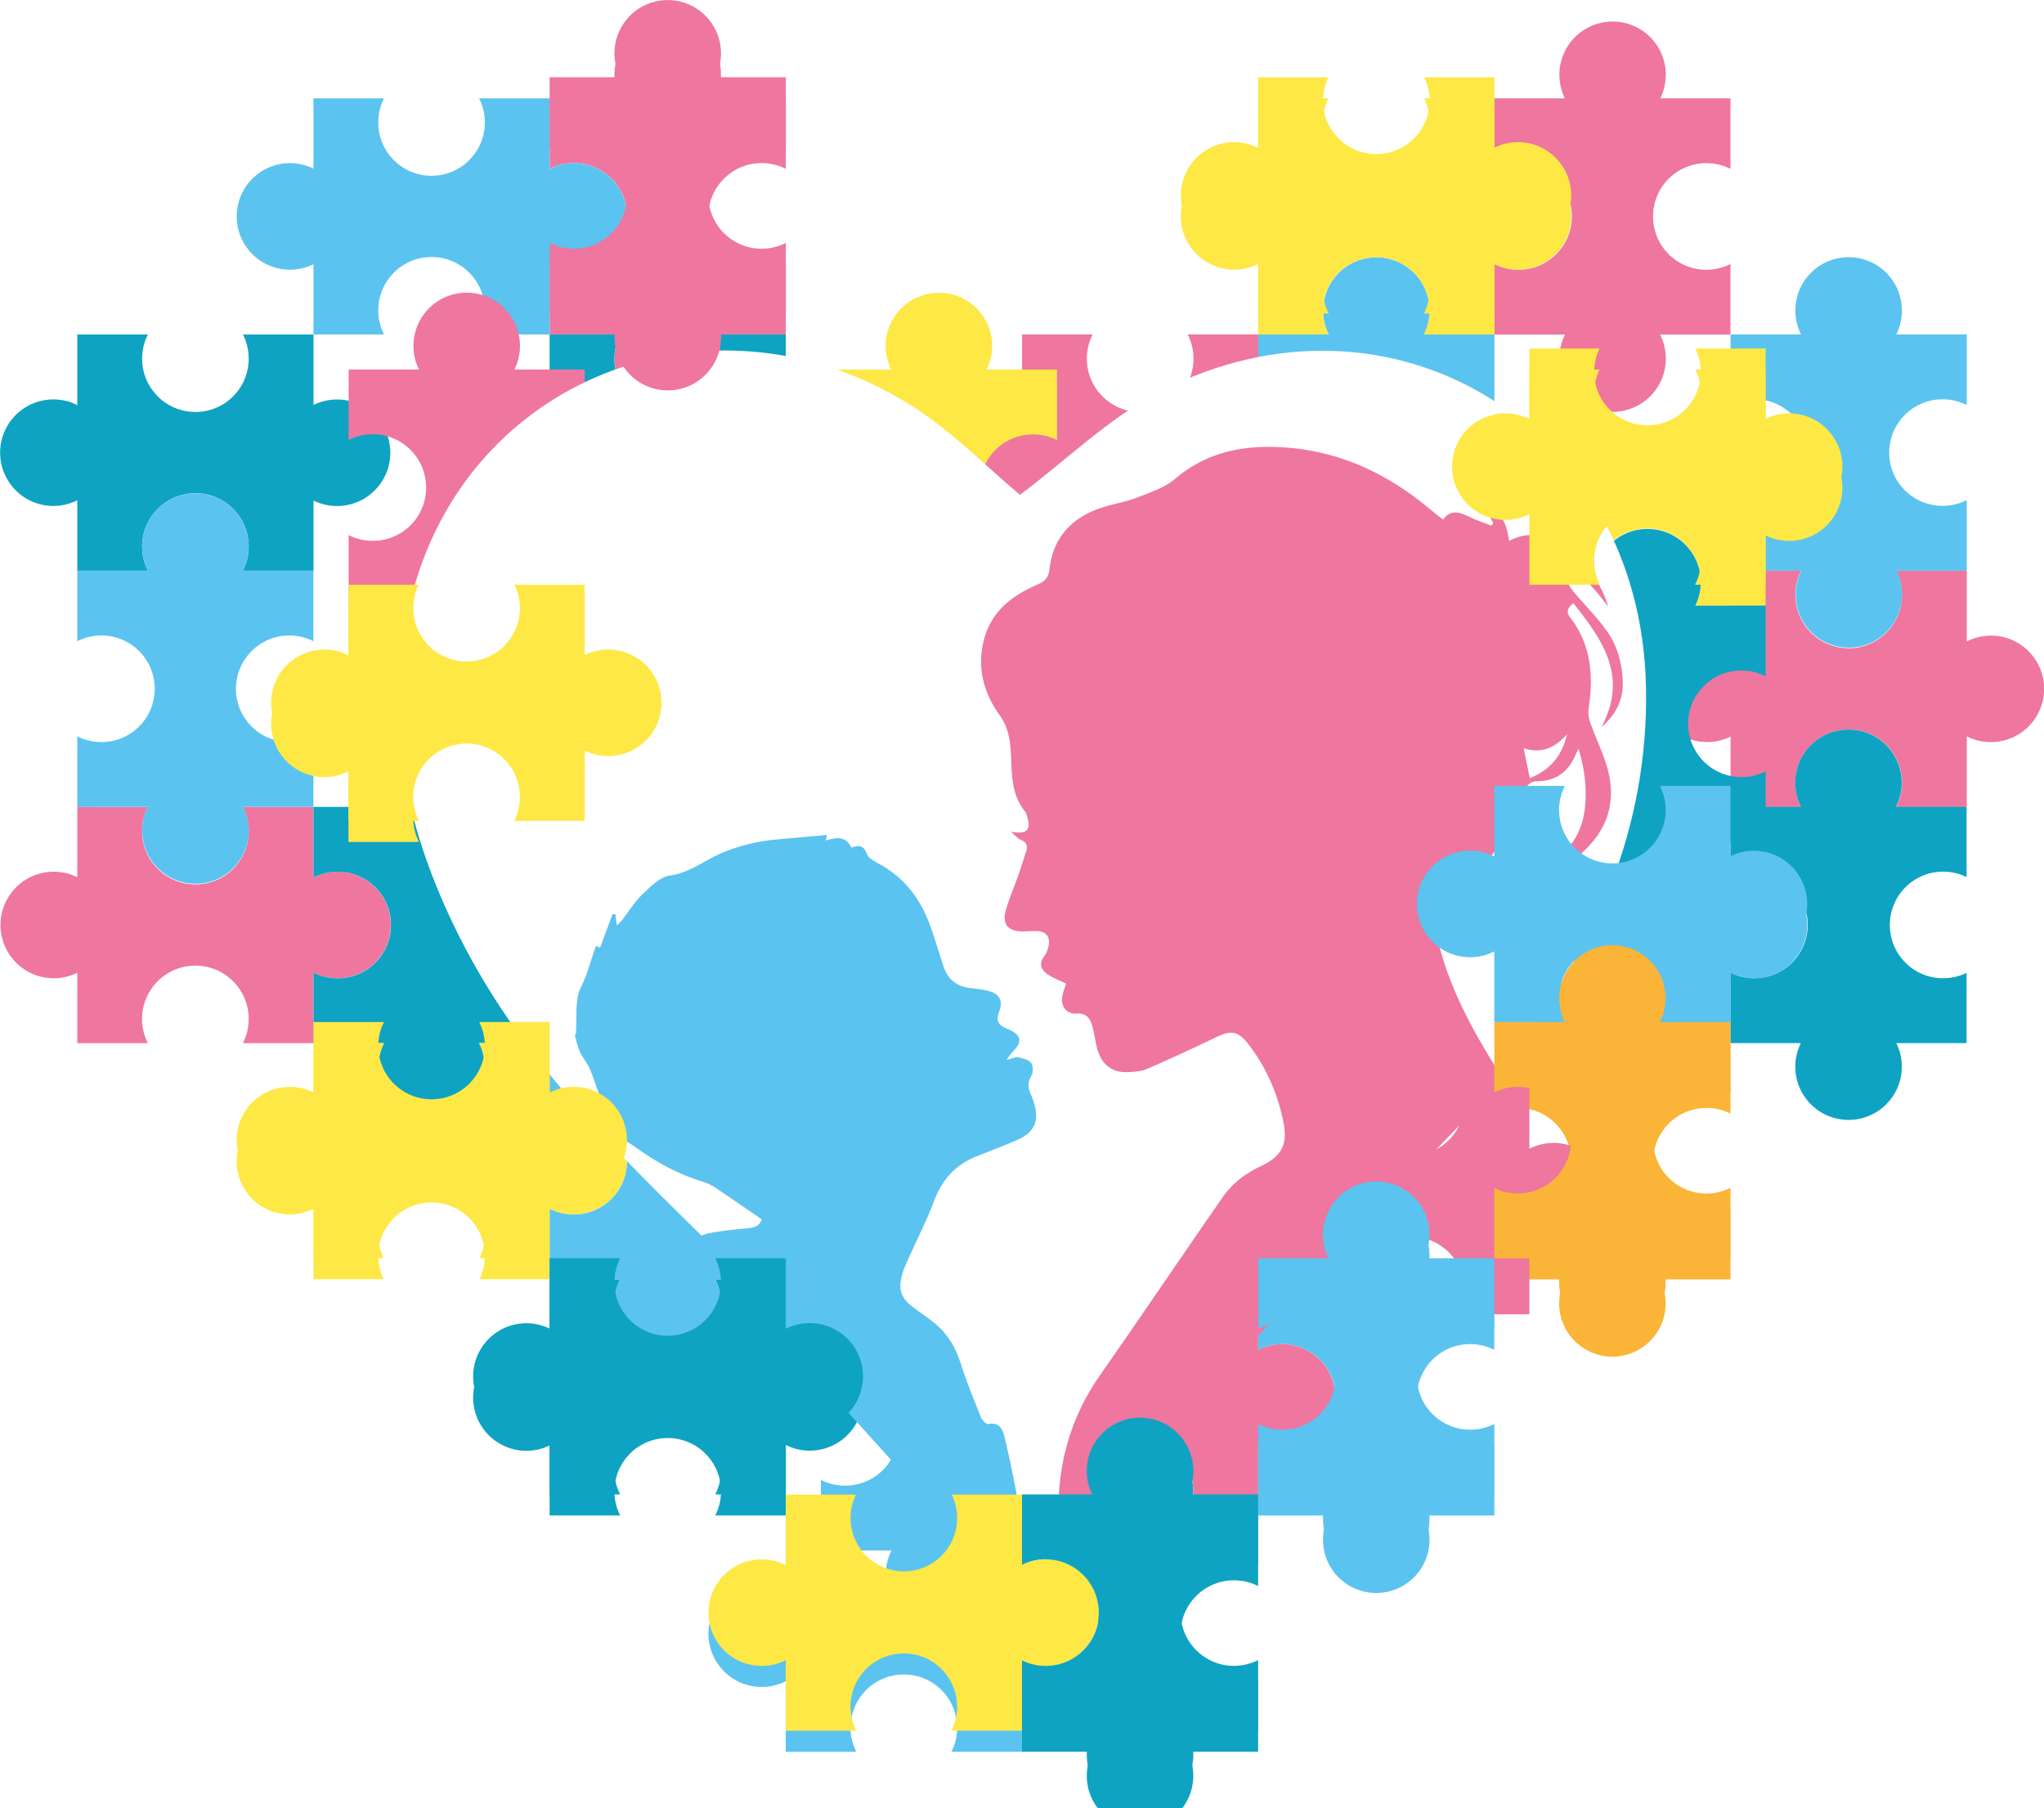 <?xml version="1.0" encoding="UTF-8"?>
<svg data-bbox="0.019 0.012 291.69 257.968" viewBox="0 0 291.69 257.97" xmlns="http://www.w3.org/2000/svg" data-type="ugc">
    <g>
        <defs>
            <filter filterUnits="userSpaceOnUse" id="857fa0af-2286-4d52-a279-e5595c8c7335">
                <feOffset dy="3"/>
                <feGaussianBlur stdDeviation="2" result="blur"/>
                <feFlood flood-opacity=".18" flood-color="#010101"/>
                <feComposite operator="in" in2="blur"/>
                <feComposite in="SourceGraphic"/>
            </filter>
            <filter filterUnits="userSpaceOnUse" id="36f864f6-0290-44df-a392-095afc46c172">
                <feOffset dy="5" dx="5"/>
                <feGaussianBlur stdDeviation="3" result="blur-2"/>
                <feFlood flood-opacity=".5" flood-color="#003c5a"/>
                <feComposite operator="in" in2="blur-2"/>
                <feComposite in="SourceGraphic"/>
            </filter>
            <filter filterUnits="userSpaceOnUse" id="438d5047-0583-4739-a622-90d5c6d9aa15">
                <feOffset dy="5" dx="5"/>
                <feGaussianBlur stdDeviation="3" result="blur-3"/>
                <feFlood flood-opacity=".5" flood-color="#003c5a"/>
                <feComposite operator="in" in2="blur-3"/>
                <feComposite in="SourceGraphic"/>
            </filter>
            <filter filterUnits="userSpaceOnUse" id="a018bf77-b495-4e91-aa50-e5d2af2ad764">
                <feOffset dy="5" dx="5"/>
                <feGaussianBlur stdDeviation="3" result="blur-4"/>
                <feFlood flood-opacity=".5" flood-color="#003c5a"/>
                <feComposite operator="in" in2="blur-4"/>
                <feComposite in="SourceGraphic"/>
            </filter>
            <filter filterUnits="userSpaceOnUse" id="d7a83c0d-9485-471a-9348-8531cf37b54f">
                <feOffset dy="5" dx="5"/>
                <feGaussianBlur stdDeviation="3" result="blur-5"/>
                <feFlood flood-opacity=".5" flood-color="#003c5a"/>
                <feComposite operator="in" in2="blur-5"/>
                <feComposite in="SourceGraphic"/>
            </filter>
            <filter filterUnits="userSpaceOnUse" id="ae697a9f-0c0a-43b8-bd04-e78f9d065e6a">
                <feOffset dy="5" dx="5"/>
                <feGaussianBlur stdDeviation="3" result="blur-6"/>
                <feFlood flood-opacity=".5" flood-color="#003c5a"/>
                <feComposite operator="in" in2="blur-6"/>
                <feComposite in="SourceGraphic"/>
            </filter>
            <filter filterUnits="userSpaceOnUse" id="ec189f84-7538-4b0a-ae3a-6f3a3b1da7a2">
                <feOffset dy="5" dx="5"/>
                <feGaussianBlur stdDeviation="3" result="blur-7"/>
                <feFlood flood-opacity=".5" flood-color="#003c5a"/>
                <feComposite operator="in" in2="blur-7"/>
                <feComposite in="SourceGraphic"/>
            </filter>
            <filter filterUnits="userSpaceOnUse" id="f3dd1111-3064-4715-a5dd-e5ac4a3a0013">
                <feOffset dy="5" dx="5"/>
                <feGaussianBlur stdDeviation="3" result="blur-8"/>
                <feFlood flood-opacity=".5" flood-color="#003c5a"/>
                <feComposite operator="in" in2="blur-8"/>
                <feComposite in="SourceGraphic"/>
            </filter>
            <filter filterUnits="userSpaceOnUse" id="e6240dc4-1322-4908-8850-e4fdbb0525fd">
                <feOffset dy="5" dx="5"/>
                <feGaussianBlur stdDeviation="3" result="blur-9"/>
                <feFlood flood-opacity=".5" flood-color="#003c5a"/>
                <feComposite operator="in" in2="blur-9"/>
                <feComposite in="SourceGraphic"/>
            </filter>
            <filter filterUnits="userSpaceOnUse" id="b7f6d121-045b-43f4-9aa6-34d603858845">
                <feOffset dy="5" dx="5"/>
                <feGaussianBlur stdDeviation="3" result="blur-10"/>
                <feFlood flood-opacity=".5" flood-color="#003c5a"/>
                <feComposite operator="in" in2="blur-10"/>
                <feComposite in="SourceGraphic"/>
            </filter>
            <filter filterUnits="userSpaceOnUse" id="24c1311d-ec0c-4746-8c60-a6271519743a">
                <feOffset dy="5" dx="5"/>
                <feGaussianBlur stdDeviation="3" result="blur-11"/>
                <feFlood flood-opacity=".5" flood-color="#003c5a"/>
                <feComposite operator="in" in2="blur-11"/>
                <feComposite in="SourceGraphic"/>
            </filter>
            <filter filterUnits="userSpaceOnUse" id="9fa80028-3e00-4dda-ae4f-b3dac909acf5">
                <feOffset dy="5" dx="5"/>
                <feGaussianBlur stdDeviation="3" result="blur-12"/>
                <feFlood flood-opacity=".5" flood-color="#003c5a"/>
                <feComposite operator="in" in2="blur-12"/>
                <feComposite in="SourceGraphic"/>
            </filter>
            <filter filterUnits="userSpaceOnUse" id="f597d2ae-06a6-4e48-a6fa-5d64d1236025">
                <feOffset dy="5" dx="5"/>
                <feGaussianBlur stdDeviation="3" result="blur-13"/>
                <feFlood flood-opacity=".5" flood-color="#003c5a"/>
                <feComposite operator="in" in2="blur-13"/>
                <feComposite in="SourceGraphic"/>
            </filter>
            <clipPath id="94c953fd-6a57-404e-ad93-cc5279dd33a2">
                <path d="M145.53 70.57s.05.02.08 0c6.58-4.94 12.73-11.02 20.06-14.77 32.87-16.81 68.46 5.01 69.22 42.16.42 20.31-7.34 37.92-20.02 53.19-8.86 10.67-18.64 20.65-28.57 30.36-12.53 12.24-25.19 24.31-35.23 39.2-2.45 3.64-7.81 3.62-10.23-.04-11.47-17.32-27-30.91-41.67-45.29-12.44-12.19-24.65-24.6-32.84-40.23-8.49-16.2-12.34-33.32-7.26-51.28 8.72-30.84 43.72-43.46 71.27-25.82 5.64 3.61 10.43 8.55 15.18 12.52Z"/>
            </clipPath>
        </defs>
        <g filter="url(#857fa0af-2286-4d52-a279-e5595c8c7335)">
            <path d="M168.48 162.68a7.607 7.607 0 0 0 11.06 6.78v10.07h-33.7v-10.07c1.03.52 2.2.82 3.45.82 4.2 0 7.6-3.4 7.6-7.61s-3.4-7.6-7.6-7.6c-1.24 0-2.42.3-3.45.82v-10.07h33.7v10.08a7.5 7.5 0 0 0-3.45-.83c-4.2 0-7.61 3.4-7.61 7.6Z" fill="#ee769f"/>
            <path fill="#ee769f" d="M164.309 175.448a7.6 7.6 0 1 1-3.262 14.846 7.6 7.6 0 0 1 3.262-14.846"/>
            <path fill="#ee769f" d="M168.485 137.51a7.6 7.6 0 1 1-11.593 9.83 7.6 7.6 0 0 1 11.593-9.83"/>
            <path d="M202.19 128.98a7.607 7.607 0 0 0 11.06 6.78v10.07h-33.7v-10.07c1.03.52 2.2.82 3.45.82 4.2 0 7.6-3.4 7.6-7.61s-3.4-7.6-7.6-7.6c-1.24 0-2.42.3-3.45.82v-10.07h33.7v10.08a7.5 7.5 0 0 0-3.45-.83c-4.2 0-7.61 3.4-7.61 7.6Z" fill="#ee769f"/>
            <path fill="#ee769f" d="M198.135 141.801a7.6 7.6 0 1 1-3.481 14.796 7.6 7.6 0 0 1 3.48-14.796"/>
            <path fill="#ee769f" d="M201.762 103.337a7.6 7.6 0 1 1-10.748 10.748 7.6 7.6 0 0 1 10.748-10.748"/>
            <path d="M263.81 101.08a7.607 7.607 0 0 0-6.78 11.06h-10.07v-33.7h10.07a7.6 7.6 0 0 0-.82 3.45c0 4.2 3.4 7.6 7.61 7.6s7.6-3.4 7.6-7.6c0-1.24-.3-2.42-.82-3.45h10.07v33.7h-10.08c.53-1.03.83-2.2.83-3.45 0-4.2-3.4-7.61-7.6-7.61Z" fill="#ee769f"/>
            <path fill="#ee769f" d="M244.829 87.778a7.6 7.6 0 1 1-2.441 15.003 7.6 7.6 0 0 1 2.44-15.003"/>
            <path fill="#ee769f" d="M285.833 87.885a7.6 7.6 0 1 1-3.481 14.796 7.6 7.6 0 0 1 3.48-14.796"/>
            <path d="M224.31 27.88a7.607 7.607 0 0 0-11.06-6.78V11.03h33.7V21.1a7.6 7.6 0 0 0-3.45-.82c-4.2 0-7.6 3.4-7.6 7.61s3.4 7.6 7.6 7.6c1.24 0 2.42-.3 3.45-.82v10.07h-33.7V34.66c1.03.53 2.2.83 3.45.83 4.2 0 7.61-3.4 7.61-7.6Z" fill="#ee769f"/>
            <path fill="#ee769f" d="M231.86.275a7.6 7.6 0 1 1-3.482 14.796A7.6 7.6 0 0 1 231.859.275"/>
            <path fill="#ee769f" d="M235.484 42.781a7.6 7.6 0 1 1-10.748 10.748 7.6 7.6 0 0 1 10.748-10.748"/>
            <path d="M162.71 55.78a7.607 7.607 0 0 0 6.78-11.06h10.07v33.7h-10.07c.52-1.03.82-2.2.82-3.45 0-4.2-3.4-7.6-7.61-7.6s-7.6 3.4-7.6 7.6c0 1.24.3 2.42.82 3.45h-10.07v-33.7h10.08a7.5 7.5 0 0 0-.83 3.45c0 4.2 3.4 7.61 7.6 7.61Z" fill="#ee769f"/>
            <path fill="#ee769f" d="M189.932 58.66a7.6 7.6 0 1 1-14.031 5.844 7.6 7.6 0 0 1 14.031-5.844"/>
            <path fill="#ee769f" d="M147.8 56.206a7.6 7.6 0 1 1-10.747 10.748A7.6 7.6 0 0 1 147.8 56.206"/>
            <path d="M101.08 27.88a7.607 7.607 0 0 0 11.06 6.78v10.07h-33.7V34.66c1.03.52 2.2.82 3.45.82 4.2 0 7.6-3.4 7.6-7.61s-3.4-7.6-7.6-7.6c-1.24 0-2.42.3-3.45.82V11.02h33.7V21.1a7.5 7.5 0 0 0-3.45-.83c-4.2 0-7.61 3.4-7.61 7.6Z" fill="#ee769f"/>
            <path fill="#ee769f" d="M97.024 40.699a7.6 7.6 0 1 1-3.481 14.796 7.6 7.6 0 0 1 3.481-14.796"/>
            <path fill="#ee769f" d="M100.651 2.227a7.6 7.6 0 1 1-10.748 10.748 7.6 7.6 0 0 1 10.748-10.748"/>
            <path d="M95.29 134.78a7.607 7.607 0 0 0-6.78 11.06H78.44v-33.7h10.07a7.6 7.6 0 0 0-.82 3.45c0 4.2 3.4 7.6 7.61 7.6s7.6-3.4 7.6-7.6c0-1.24-.3-2.42-.82-3.45h10.07v33.7h-10.08c.53-1.03.83-2.2.83-3.45 0-4.2-3.4-7.61-7.6-7.61Z" fill="#ee769f"/>
            <path fill="#ee769f" d="M82.68 128.98a7.6 7.6 0 1 1-15.2 0 7.6 7.6 0 0 1 15.2 0"/>
            <path fill="#ee769f" d="M123.16 128.98a7.6 7.6 0 1 1-15.2 0 7.6 7.6 0 0 1 15.2 0"/>
            <path d="M27.88 134.78a7.607 7.607 0 0 0-6.78 11.06H11.03v-33.7H21.1a7.6 7.6 0 0 0-.82 3.45c0 4.2 3.4 7.6 7.61 7.6s7.6-3.4 7.6-7.6c0-1.24-.3-2.42-.82-3.45h10.07v33.7H34.66c.53-1.03.83-2.2.83-3.45 0-4.2-3.4-7.61-7.6-7.61Z" fill="#ee769f"/>
            <path fill="#ee769f" d="M15.27 128.98a7.6 7.6 0 1 1-15.2 0 7.6 7.6 0 0 1 15.2 0"/>
            <path fill="#ee769f" d="M55.76 128.98a7.6 7.6 0 1 1-15.2 0 7.6 7.6 0 0 1 15.2 0"/>
            <path d="M145.84 145.83v33.7h-10.07c.53-1.03.82-2.2.82-3.45 0-4.2-3.4-7.6-7.61-7.6s-7.6 3.4-7.6 7.6c0 1.24.29 2.42.82 3.45h-10.07v-33.7h10.07c-.52 1.04-.82 2.2-.82 3.45 0 4.2 3.4 7.61 7.6 7.61s7.61-3.4 7.61-7.61c0-1.24-.3-2.41-.82-3.45z" fill="#0ea3c2"/>
            <path fill="#0ea3c2" d="M110.54 155.296a7.6 7.6 0 1 1-3.505 14.79 7.6 7.6 0 0 1 3.504-14.79"/>
            <path fill="#0ea3c2" d="M151.012 155.29a7.6 7.6 0 1 1-3.482 14.796 7.6 7.6 0 0 1 3.482-14.796"/>
            <path d="M78.44 145.84h-33.7v-10.07c1.03.53 2.2.82 3.45.82 4.2 0 7.6-3.4 7.6-7.61s-3.4-7.6-7.6-7.6c-1.24 0-2.42.29-3.45.82v-10.07h33.7v10.07c-1.04-.52-2.2-.82-3.45-.82-4.2 0-7.61 3.4-7.61 7.6s3.4 7.61 7.61 7.61c1.24 0 2.41-.3 3.45-.82z" fill="#0ea3c2"/>
            <path fill="#0ea3c2" d="M63.34 101.394a7.6 7.6 0 1 1-3.505 14.791 7.6 7.6 0 0 1 3.505-14.79"/>
            <path fill="#0ea3c2" d="M66.95 143.885a7.6 7.6 0 1 1-10.748 10.748 7.6 7.6 0 0 1 10.748-10.748"/>
            <path d="M78.43 78.43v-33.7H88.5c-.53 1.03-.82 2.2-.82 3.45 0 4.2 3.4 7.6 7.61 7.6s7.6-3.4 7.6-7.6c0-1.24-.29-2.42-.82-3.45h10.07v33.7h-10.07c.52-1.04.82-2.2.82-3.45 0-4.2-3.4-7.61-7.6-7.61s-7.61 3.4-7.61 7.61c0 1.24.3 2.41.82 3.45z" fill="#0ea3c2"/>
            <path fill="#0ea3c2" d="M120.862 56.206a7.6 7.6 0 1 1-10.748 10.748 7.6 7.6 0 0 1 10.748-10.748"/>
            <path fill="#0ea3c2" d="M76.768 54.184a7.6 7.6 0 1 1-3.505 14.79 7.6 7.6 0 0 1 3.505-14.79"/>
            <path d="M11.03 78.43v-33.7H21.1c-.53 1.03-.82 2.2-.82 3.45 0 4.2 3.4 7.6 7.61 7.6s7.6-3.4 7.6-7.6c0-1.24-.29-2.42-.82-3.45h10.07v33.7H34.67c.52-1.04.82-2.2.82-3.45 0-4.2-3.4-7.61-7.6-7.61s-7.61 3.4-7.61 7.61c0 1.24.3 2.41.82 3.45z" fill="#0ea3c2"/>
            <path fill="#0ea3c2" d="M55.105 58.657A7.6 7.6 0 1 1 41.073 64.5a7.6 7.6 0 0 1 14.032-5.843"/>
            <path fill="#0ea3c2" d="M12.982 56.205A7.6 7.6 0 1 1 2.234 66.953a7.6 7.6 0 0 1 10.748-10.748"/>
            <path d="M112.14 179.53v33.7h-10.07c.53-1.03.82-2.2.82-3.45 0-4.2-3.4-7.6-7.61-7.6s-7.6 3.4-7.6 7.6c0 1.24.29 2.42.82 3.45H78.43v-33.7H88.5c-.52 1.04-.82 2.2-.82 3.45 0 4.2 3.4 7.61 7.6 7.61s7.61-3.4 7.61-7.61c0-1.24-.3-2.41-.82-3.45z" fill="#0ea3c2"/>
            <path fill="#0ea3c2" d="M76.814 188.997a7.6 7.6 0 1 1-3.48 14.796 7.6 7.6 0 0 1 3.48-14.796"/>
            <path fill="#0ea3c2" d="M116.777 188.883a7.6 7.6 0 1 1-2.44 15.003 7.6 7.6 0 0 1 2.44-15.003"/>
            <path d="M179.54 246.94h-33.7v-10.07c1.03.53 2.2.82 3.45.82 4.2 0 7.6-3.4 7.6-7.61s-3.4-7.6-7.6-7.6c-1.24 0-2.42.29-3.45.82v-10.07h33.7v10.07c-1.04-.52-2.2-.82-3.45-.82-4.2 0-7.61 3.4-7.61 7.6s3.4 7.61 7.61 7.61c1.24 0 2.41-.3 3.45-.82z" fill="#0ea3c2"/>
            <path fill="#0ea3c2" d="M170.29 209.88a7.6 7.6 0 1 1-15.2 0 7.6 7.6 0 0 1 15.2 0"/>
            <path fill="#0ea3c2" d="M170.29 250.37a7.6 7.6 0 1 1-15.2 0 7.6 7.6 0 0 1 15.2 0"/>
            <path d="M179.54 112.13v33.7h-10.07c.53-1.03.82-2.2.82-3.45 0-4.2-3.4-7.6-7.6-7.6s-7.61 3.4-7.61 7.6c0 1.24.29 2.42.82 3.45h-10.07v-33.7h10.07c-.52 1.04-.82 2.2-.82 3.45 0 4.2 3.4 7.61 7.61 7.61s7.6-3.41 7.6-7.61c0-1.24-.3-2.41-.82-3.45z" fill="#5bc3f0"/>
            <path fill="#5bc3f0" d="M184.63 121.593a7.6 7.6 0 1 1-3.481 14.796 7.6 7.6 0 0 1 3.481-14.796"/>
            <path fill="#5bc3f0" d="M149.794 127.24a7.6 7.6 0 1 1-14.796 3.48 7.6 7.6 0 0 1 14.796-3.48"/>
            <path d="M280.66 78.43h-33.7V68.36c1.03.53 2.2.82 3.45.82 4.2 0 7.6-3.4 7.6-7.6s-3.4-7.61-7.6-7.61c-1.24 0-2.42.29-3.45.82V44.72h33.7v10.07c-1.04-.52-2.2-.82-3.45-.82-4.2 0-7.61 3.4-7.61 7.61s3.41 7.6 7.61 7.6c1.24 0 2.41-.3 3.45-.82z" fill="#5bc3f0"/>
            <path fill="#5bc3f0" d="M269.932 77.28a7.6 7.6 0 1 1-12.235 9.019 7.6 7.6 0 0 1 12.235-9.018"/>
            <path fill="#5bc3f0" d="M271.186 39.468a7.6 7.6 0 1 1-14.753 3.659 7.6 7.6 0 0 1 14.753-3.66"/>
            <path d="M213.26 78.43h-33.7V68.36c1.03.53 2.2.82 3.45.82 4.2 0 7.6-3.4 7.6-7.6s-3.4-7.61-7.6-7.61c-1.24 0-2.42.29-3.45.82V44.72h33.7v10.07c-1.04-.52-2.2-.82-3.45-.82-4.2 0-7.61 3.4-7.61 7.61s3.41 7.6 7.61 7.6c1.24 0 2.41-.3 3.45-.82z" fill="#5bc3f0"/>
            <path fill="#5bc3f0" d="M201.784 76.41a7.6 7.6 0 1 1-10.748 10.748 7.6 7.6 0 0 1 10.748-10.748"/>
            <path fill="#5bc3f0" d="M203.801 39.511a7.6 7.6 0 1 1-14.79 3.505 7.6 7.6 0 0 1 14.79-3.505"/>
            <path d="M44.73 44.73v-33.7H54.8c-.53 1.03-.82 2.2-.82 3.45 0 4.2 3.4 7.6 7.6 7.6s7.61-3.4 7.61-7.6c0-1.24-.29-2.42-.82-3.45h10.07v33.7H68.37c.52-1.04.82-2.2.82-3.45 0-4.2-3.4-7.61-7.61-7.61s-7.6 3.41-7.6 7.61c0 1.24.3 2.41.82 3.45z" fill="#5bc3f0"/>
            <path fill="#5bc3f0" d="M48.98 27.88a7.6 7.6 0 1 1-15.2 0 7.6 7.6 0 0 1 15.2 0"/>
            <path fill="#5bc3f0" d="M89.48 27.88a7.6 7.6 0 1 1-15.2 0 7.6 7.6 0 0 1 15.2 0"/>
            <path d="M112.14 112.13h-33.7v-10.07c1.03.53 2.2.82 3.45.82 4.2 0 7.6-3.4 7.6-7.6s-3.4-7.61-7.6-7.61c-1.24 0-2.42.29-3.45.82V78.42h33.7v10.07c-1.04-.52-2.2-.82-3.45-.82-4.2 0-7.61 3.4-7.61 7.61s3.41 7.6 7.61 7.6c1.24 0 2.41-.3 3.45-.82z" fill="#5bc3f0"/>
            <path fill="#5bc3f0" d="M102.88 115.49a7.6 7.6 0 1 1-15.2 0 7.6 7.6 0 0 1 15.2 0"/>
            <path fill="#5bc3f0" d="M102.88 74.98a7.6 7.6 0 1 1-15.2 0 7.6 7.6 0 0 1 15.2 0"/>
            <path d="M44.73 112.13h-33.7v-10.07c1.03.53 2.2.82 3.45.82 4.2 0 7.6-3.4 7.6-7.6s-3.4-7.61-7.6-7.61c-1.24 0-2.42.29-3.45.82V78.42h33.7v10.07c-1.04-.52-2.2-.82-3.45-.82-4.2 0-7.61 3.4-7.61 7.61s3.41 7.6 7.61 7.6c1.24 0 2.41-.3 3.45-.82z" fill="#5bc3f0"/>
            <path fill="#5bc3f0" d="M33.262 110.115a7.6 7.6 0 1 1-10.748 10.748 7.6 7.6 0 0 1 10.748-10.748"/>
            <path fill="#5bc3f0" d="M33.257 69.61a7.6 7.6 0 1 1-10.748 10.75 7.6 7.6 0 0 1 10.748-10.75"/>
            <path d="M203.99 108.7c0 1.24-.29 2.4-.82 3.43h10.07v-10.04c1.01.5 2.15.79 3.36.79 4.2 0 7.6-3.4 7.6-7.6s-3.4-7.6-7.6-7.6c-1.21 0-2.34.29-3.36.79V78.43h-10.02c.49 1.01.77 2.15.77 3.35 0 4.2-3.4 7.6-7.6 7.6s-7.61-3.4-7.61-7.6c0-1.2.28-2.34.77-3.35h-10.02V88.5a7.597 7.597 0 0 0-11.03 6.78 7.597 7.597 0 0 0 11.03 6.78v10.07h10.06a7.6 7.6 0 0 1 6.79-11.03c4.21 0 7.6 3.4 7.6 7.6Z" fill="#fee846"/>
            <path d="M250.38 136.58c-1.24 0-2.4-.29-3.43-.82v10.07h10.04c-.5 1.01-.79 2.15-.79 3.36 0 4.2 3.4 7.6 7.6 7.6s7.6-3.4 7.6-7.6c0-1.21-.29-2.34-.79-3.36h10.03v-10.02c-1.01.49-2.15.77-3.35.77-4.2 0-7.6-3.4-7.6-7.6s3.4-7.61 7.6-7.61c1.2 0 2.34.28 3.35.77v-10.02h-10.07a7.597 7.597 0 0 0-6.78-11.03 7.597 7.597 0 0 0-6.78 11.03h-10.07v10.06a7.6 7.6 0 0 1 11.03 6.79c0 4.21-3.4 7.6-7.6 7.6Z" fill="#0ea3c2"/>
            <path d="M243.52 155.08c1.24 0 2.4.29 3.43.82v-10.07h-10.04c.5-1.01.79-2.15.79-3.36 0-4.2-3.4-7.6-7.6-7.6s-7.6 3.4-7.6 7.6c0 1.21.29 2.34.79 3.36h-10.04v10.02c1.01-.49 2.15-.77 3.35-.77 4.2 0 7.6 3.4 7.6 7.6s-3.4 7.61-7.6 7.61c-1.2 0-2.34-.28-3.35-.77v10.02h10.07a7.597 7.597 0 0 0 6.78 11.03 7.597 7.597 0 0 0 6.78-11.03h10.07v-10.06a7.6 7.6 0 0 1-11.03-6.79c0-4.21 3.4-7.6 7.6-7.6Z" fill="#fab437"/>
            <path d="M136.59 243.51c0 1.24-.29 2.4-.82 3.43h10.07V236.9c1.01.5 2.15.79 3.36.79 4.2 0 7.6-3.4 7.6-7.6s-3.4-7.6-7.6-7.6c-1.21 0-2.34.29-3.36.79v-10.03h-10.02c.49 1.01.77 2.15.77 3.35 0 4.2-3.4 7.6-7.6 7.6s-7.61-3.4-7.61-7.6c0-1.2.28-2.34.77-3.35h-10.02v10.07a7.597 7.597 0 0 0-11.03 6.78 7.597 7.597 0 0 0 11.03 6.78v10.07h10.06a7.6 7.6 0 0 1 6.79-11.03c4.21 0 7.6 3.4 7.6 7.6Z" fill="#5bc3f0"/>
            <path d="M204.01 41.3c0 1.24-.29 2.4-.82 3.43h10.07V34.69c1.01.5 2.15.79 3.36.79 4.2 0 7.6-3.4 7.6-7.6s-3.4-7.6-7.6-7.6c-1.21 0-2.34.29-3.36.79V11.03h-10.02c.49 1.01.77 2.15.77 3.35 0 4.2-3.4 7.6-7.6 7.6s-7.61-3.4-7.61-7.6c0-1.2.28-2.34.77-3.35h-10.02V21.1a7.597 7.597 0 0 0-11.03 6.78 7.597 7.597 0 0 0 11.03 6.78v10.07h10.06a7.6 7.6 0 0 1 6.79-11.03c4.21 0 7.6 3.4 7.6 7.6Z" fill="#fee846"/>
            <path d="M155.09 182.96c0-1.24.29-2.4.82-3.43h-10.07v10.04c-1.01-.5-2.15-.79-3.36-.79-4.2 0-7.6 3.4-7.6 7.6s3.4 7.6 7.6 7.6c1.21 0 2.34-.29 3.36-.79v10.04h10.02a7.7 7.7 0 0 1-.77-3.35c0-4.2 3.4-7.6 7.6-7.6s7.61 3.4 7.61 7.6c0 1.2-.28 2.34-.77 3.35h10.02v-10.07a7.597 7.597 0 0 0 11.03-6.78 7.597 7.597 0 0 0-11.03-6.78v-10.07h-10.06a7.6 7.6 0 0 1-6.79 11.03c-4.21 0-7.6-3.4-7.6-7.6Z" fill="#ee769f"/>
            <path d="M53.98 149.26c0-1.24.29-2.4.82-3.43H44.73v10.04c-1.01-.5-2.15-.79-3.36-.79-4.2 0-7.6 3.4-7.6 7.6s3.4 7.6 7.6 7.6c1.21 0 2.34-.29 3.36-.79v10.03h10.02a7.7 7.7 0 0 1-.77-3.35c0-4.2 3.4-7.6 7.6-7.6s7.61 3.4 7.61 7.6c0 1.2-.28 2.34-.77 3.35h10.02v-10.07a7.597 7.597 0 0 0 11.03-6.78 7.597 7.597 0 0 0-11.03-6.78v-10.07H68.38a7.6 7.6 0 0 1-6.79 11.03c-4.21 0-7.6-3.4-7.6-7.6Z" fill="#fee846"/>
            <path d="M69.19 108.7c0 1.24-.29 2.4-.82 3.43h10.07v-10.04c1.01.5 2.15.79 3.36.79 4.2 0 7.6-3.4 7.6-7.6s-3.4-7.6-7.6-7.6c-1.21 0-2.34.29-3.36.79V78.43H68.42c.49 1.01.77 2.15.77 3.35 0 4.2-3.4 7.6-7.6 7.6s-7.61-3.4-7.61-7.6c0-1.2.28-2.34.77-3.35H44.73V88.5a7.597 7.597 0 0 0-11.03 6.78 7.597 7.597 0 0 0 11.03 6.78v10.07h10.06a7.6 7.6 0 0 1 6.79-11.03c4.21 0 7.6 3.4 7.6 7.6Z" fill="#fee846" filter="url(#36f864f6-0290-44df-a392-095afc46c172)"/>
            <path d="M142.39 188.78c1.24 0 2.42.3 3.45.82v-10.07h-10.03c.5-1.01.79-2.15.79-3.36 0-4.2-3.4-7.6-7.6-7.6s-7.6 3.4-7.6 7.6c0 1.21.29 2.35.79 3.36h-10.04v10.07a7.607 7.607 0 0 1 11.06 6.78c0 4.21-3.4 7.6-7.61 7.6-1.24 0-2.42-.3-3.45-.83v10.08h10.07a7.6 7.6 0 0 0-.82 3.42c0 4.2 3.4 7.6 7.6 7.6s7.6-3.4 7.6-7.6c0-1.23-.3-2.39-.82-3.42h10.07v-10.07c-1.03.52-2.2.82-3.45.82-4.2 0-7.6-3.4-7.6-7.6s3.4-7.61 7.6-7.61Z" fill="#5bc3f0" filter="url(#438d5047-0583-4739-a622-90d5c6d9aa15)"/>
            <path d="M250.3 121.38c-1.21 0-2.34.29-3.35.79v-10.04h-10.07c.52 1.04.82 2.2.82 3.45 0 4.2-3.4 7.61-7.6 7.61s-7.61-3.41-7.61-7.61c0-1.24.3-2.41.82-3.45h-10.07v10.08a7.597 7.597 0 0 0-11.05 6.77 7.597 7.597 0 0 0 11.05 6.77v10.08h10.07c-.53-1.03-.82-2.2-.82-3.45 0-4.2 3.4-7.6 7.61-7.6s7.6 3.4 7.6 7.6c0 1.24-.29 2.42-.82 3.45h10.07V135.8c1.01.5 2.15.79 3.35.79 4.2 0 7.6-3.4 7.6-7.6s-3.4-7.6-7.6-7.6Z" fill="#5bc3f0"/>
            <path d="M108.68 155.08c1.24 0 2.41.3 3.45.82v-10.07h-10.08a7.597 7.597 0 0 0-6.77-11.05 7.597 7.597 0 0 0-6.77 11.05H78.43v10.07c1.03-.53 2.2-.82 3.45-.82 4.2 0 7.6 3.4 7.6 7.61s-3.4 7.6-7.6 7.6c-1.24 0-2.42-.29-3.45-.82v10.07h10.03c-.5 1.01-.79 2.15-.79 3.35 0 4.2 3.4 7.6 7.6 7.6s7.6-3.4 7.6-7.6c0-1.21-.29-2.34-.79-3.35h10.04v-10.07c-1.04.52-2.2.82-3.45.82-4.2 0-7.61-3.4-7.61-7.6s3.41-7.61 7.61-7.61Z" fill="#5bc3f0"/>
            <path d="M237.71 75c0 1.24-.29 2.4-.82 3.43h10.07V68.39c1.01.5 2.15.79 3.36.79 4.2 0 7.6-3.4 7.6-7.6s-3.4-7.6-7.6-7.6c-1.21 0-2.34.29-3.36.79V44.73h-10.02c.49 1.01.77 2.15.77 3.35 0 4.2-3.4 7.6-7.6 7.6s-7.61-3.4-7.61-7.6c0-1.2.28-2.34.77-3.35h-10.02V54.8a7.597 7.597 0 0 0-11.03 6.78 7.597 7.597 0 0 0 11.03 6.78v10.07h10.06a7.6 7.6 0 0 1 6.79-11.03c4.21 0 7.6 3.4 7.6 7.6Z" fill="#fee846" filter="url(#a018bf77-b495-4e91-aa50-e5d2af2ad764)"/>
            <path d="M74.99 53.97c1.24 0 2.42.3 3.45.82V44.72H68.41c.5-1.01.79-2.15.79-3.36 0-4.2-3.4-7.6-7.6-7.6s-7.6 3.4-7.6 7.6c0 1.21.29 2.35.79 3.36H44.75v10.07a7.607 7.607 0 0 1 11.06 6.78c0 4.21-3.4 7.6-7.61 7.6-1.24 0-2.42-.3-3.45-.83v10.08h10.07a7.6 7.6 0 0 0-.82 3.42c0 4.2 3.4 7.6 7.6 7.6s7.6-3.4 7.6-7.6c0-1.23-.3-2.39-.82-3.42h10.07V68.35c-1.03.52-2.2.82-3.45.82-4.2 0-7.6-3.4-7.6-7.6s3.4-7.61 7.6-7.61Z" fill="#ee769f" filter="url(#d7a83c0d-9485-471a-9348-8531cf37b54f)"/>
            <path d="M209.79 188.78c1.24 0 2.42.29 3.45.82v-10.07h-10.03c.5-1.01.79-2.15.79-3.35 0-4.2-3.4-7.6-7.6-7.6s-7.6 3.4-7.6 7.6c0 1.21.29 2.34.79 3.35h-10.04v10.07c1.04-.52 2.2-.82 3.45-.82 4.2 0 7.61 3.4 7.61 7.6s-3.41 7.61-7.61 7.61c-1.24 0-2.41-.3-3.45-.82v10.07h10.08a7.597 7.597 0 0 0 6.77 11.05 7.597 7.597 0 0 0 6.77-11.05h10.08v-10.07c-1.03.53-2.2.82-3.45.82-4.2 0-7.6-3.4-7.6-7.61s3.4-7.6 7.6-7.6Z" fill="#5bc3f0"/>
            <g filter="url(#ae697a9f-0c0a-43b8-bd04-e78f9d065e6a)">
                <path d="M128.99 101.08a7.607 7.607 0 0 0-6.78 11.06h-10.07v-33.7h10.07a7.6 7.6 0 0 0-.82 3.45c0 4.2 3.4 7.6 7.61 7.6s7.6-3.4 7.6-7.6c0-1.24-.3-2.42-.82-3.45h10.07v33.7h-10.08c.53-1.03.83-2.2.83-3.45 0-4.2-3.4-7.61-7.6-7.61Z" fill="#ee769f"/>
                <path fill="#ee769f" d="M110.535 87.882a7.6 7.6 0 1 1-3.504 14.79 7.6 7.6 0 0 1 3.504-14.79"/>
                <path fill="#ee769f" d="M151.1 87.903a7.6 7.6 0 1 1-3.68 14.747 7.6 7.6 0 0 1 3.68-14.747"/>
            </g>
            <path d="M142.41 53.98c1.24 0 2.4.29 3.43.82V44.73H135.8c.5-1.01.79-2.15.79-3.36 0-4.2-3.4-7.6-7.6-7.6s-7.6 3.4-7.6 7.6c0 1.21.29 2.34.79 3.36h-10.03v10.02c1.01-.49 2.15-.77 3.35-.77 4.2 0 7.6 3.4 7.6 7.6s-3.4 7.61-7.6 7.61c-1.2 0-2.34-.28-3.35-.77v10.02h10.07A7.597 7.597 0 0 0 129 89.47a7.597 7.597 0 0 0 6.78-11.03h10.07V68.38a7.6 7.6 0 0 1-11.03-6.79c0-4.21 3.4-7.6 7.6-7.6Z" fill="#fee846" filter="url(#ec189f84-7538-4b0a-ae3a-6f3a3b1da7a2)"/>
            <path d="M176.09 87.68c1.24 0 2.42.3 3.45.83V78.43h-10.07c.52-1.03.82-2.19.82-3.42 0-4.2-3.4-7.6-7.6-7.6s-7.6 3.4-7.6 7.6c0 1.23.3 2.39.82 3.42h-10.07V88.5a7.6 7.6 0 0 1 3.45-.82c4.2 0 7.6 3.4 7.6 7.6s-3.4 7.61-7.6 7.61c-1.24 0-2.42-.3-3.45-.82v10.07h10.03c-.5 1.01-.79 2.15-.79 3.36 0 4.2 3.4 7.6 7.6 7.6s7.6-3.4 7.6-7.6c0-1.21-.29-2.35-.79-3.36h10.04v-10.07a7.607 7.607 0 0 1-11.06-6.78c0-4.21 3.4-7.6 7.61-7.6Z" filter="url(#f3dd1111-3064-4715-a5dd-e5ac4a3a0013)" fill="#0ea3c2"/>
            <path d="M142.41 121.38c1.24 0 2.4.29 3.43.82v-10.07H135.8c.5-1.01.79-2.15.79-3.36 0-4.2-3.4-7.6-7.6-7.6s-7.6 3.4-7.6 7.6c0 1.21.29 2.34.79 3.36h-10.03v10.02c1.01-.49 2.15-.77 3.35-.77 4.2 0 7.6 3.4 7.6 7.6s-3.4 7.61-7.6 7.61c-1.2 0-2.34-.28-3.35-.77v10.02h10.07a7.597 7.597 0 0 0 6.78 11.03 7.597 7.597 0 0 0 6.78-11.03h10.07v-10.06a7.6 7.6 0 0 1-11.03-6.79c0-4.21 3.4-7.6 7.6-7.6Z" filter="url(#e6240dc4-1322-4908-8850-e4fdbb0525fd)" fill="#fee846"/>
            <path d="M216.67 155.08c-1.23 0-2.39.3-3.42.82v-10.07h-10.07c.52 1.04.82 2.2.82 3.45 0 4.2-3.4 7.61-7.61 7.61s-7.6-3.4-7.6-7.61c0-1.24.3-2.41.82-3.45h-10.07v10.04c-1.01-.5-2.15-.79-3.35-.79-4.2 0-7.6 3.4-7.6 7.6s3.4 7.6 7.6 7.6c1.21 0 2.34-.29 3.35-.79v10.03h10.07c-.53-1.03-.82-2.2-.82-3.45 0-4.2 3.4-7.6 7.6-7.6s7.61 3.4 7.61 7.6c0 1.24-.29 2.42-.82 3.45h10.07v-10.07c1.03.52 2.19.82 3.42.82 4.2 0 7.6-3.4 7.6-7.6s-3.4-7.6-7.6-7.6Z" fill="#ee769f" filter="url(#b7f6d121-045b-43f4-9aa6-34d603858845)"/>
            <path d="M243.51 87.67c1.24 0 2.41.3 3.45.82V78.42h-10.04c.5-1.01.79-2.15.79-3.35 0-4.2-3.4-7.6-7.6-7.6s-7.6 3.4-7.6 7.6c0 1.21.29 2.34.79 3.35h-10.03v10.07c1.03-.53 2.2-.82 3.45-.82 4.2 0 7.6 3.4 7.6 7.6s-3.4 7.61-7.6 7.61c-1.24 0-2.42-.29-3.45-.82v10.07h10.07a7.6 7.6 0 0 0-.82 3.42c0 4.2 3.4 7.6 7.6 7.6s7.6-3.4 7.6-7.6c0-1.23-.3-2.39-.82-3.42h10.07v-10.07c-1.04.52-2.2.82-3.45.82-4.2 0-7.61-3.4-7.61-7.61s3.4-7.6 7.61-7.6Z" fill="#0ea3c2" filter="url(#24c1311d-ec0c-4746-8c60-a6271519743a)"/>
        </g>
        <path d="M145.53 70.57s.05.02.08 0c6.58-4.94 12.73-11.02 20.06-14.77 32.87-16.81 68.46 5.01 69.22 42.16.42 20.31-7.34 37.92-20.02 53.19-8.86 10.67-18.64 20.65-28.57 30.36-12.53 12.24-25.19 24.31-35.23 39.2-2.45 3.64-7.81 3.62-10.23-.04-11.47-17.32-27-30.91-41.67-45.29-12.44-12.19-24.65-24.6-32.84-40.23-8.49-16.2-12.34-33.32-7.26-51.28 8.72-30.84 43.72-43.46 71.27-25.82 5.64 3.61 10.43 8.55 15.18 12.52Z" fill="#ffffff"/>
        <g clip-path="url(#94c953fd-6a57-404e-ad93-cc5279dd33a2)">
            <path d="M152.11 140.33c-.93-.45-1.79-.77-2.53-1.26-.98-.65-1.41-1.51-.55-2.64.31-.41.5-.97.61-1.49.27-1.25-.35-2.04-1.62-2.09-.73-.03-1.46.06-2.18.05-1.96-.05-2.83-1.02-2.33-2.89.48-1.79 1.24-3.5 1.86-5.25.36-1.03.66-2.07 1.02-3.1.3-.86.22-1.46-.74-1.84-.46-.19-.81-.66-1.37-1.15 2.41.43 2.97-.31 2.17-2.55-.03-.09-.04-.19-.1-.25-2.25-2.67-1.9-5.98-2.14-9.11-.14-1.74-.51-3.25-1.54-4.69-2.34-3.26-3.29-6.9-2.24-10.85 1.04-3.94 3.94-6.22 7.5-7.75 1.1-.47 1.69-.95 1.84-2.28.52-4.55 3.23-7.38 7.5-8.77 1.68-.55 3.46-.82 5.1-1.46 1.84-.72 3.84-1.39 5.31-2.63 4.32-3.66 9.25-4.77 14.73-4.54 8.51.36 15.72 3.77 22.09 9.22.41.35.85.68 1.43 1.13 1.2-1.64 2.58-.94 3.99-.29.95.44 1.94.78 2.92 1.16.09-.12.18-.25.27-.37-.34-.6-.68-1.2-1.01-1.77 1.87.02 2.88 1.33 3.25 4.33 3.18-1.77 5.88-.55 8.44 1.37 2.73 2.04 4.71 4.62 5.7 7.95-1.67-2.03-3.08-4.38-6.19-5.03.16 1.76 1.12 2.81 2.07 3.89 1.38 1.57 2.84 3.08 4.02 4.78 1.43 2.05 2.06 4.44 2.18 6.94.13 2.59-.83 4.74-3.04 6.65 3.88-7.27.15-12.44-3.99-17.67-.86.64-1.08 1.21-.47 2.01 2.99 3.89 3.35 8.31 2.64 12.97-.1.67 0 1.43.24 2.08.7 1.97 1.61 3.86 2.25 5.84 1.67 5.21.29 9.58-3.88 13.08-2.53 2.12-5.44 3.57-8.89 4.89 2.35-1.83 4.45-3.33 6.39-5.01 2.12-1.83 3.17-4.27 3.4-7.07.22-2.66-.1-5.25-.97-8.04-.24.52-.39.81-.52 1.11-1.04 2.3-2.83 3.51-5.35 3.53-.77 0-1.15.3-1.64.89-1.47 1.8-2.27 3.74-2.29 6.11 0 .75-.98 1.49-1.51 2.23-.38.53-.97 1-1.12 1.58-.88 3.36-2.76 6-5.47 8.1-2.14 1.66-2.51 2.57-1.8 5.16 1.65 6.02 4.61 11.44 7.88 16.71 2.95 4.75 5.96 9.46 8.73 14.31 1.09 1.9 1.87 4.07 2.35 6.21.72 3.25-.47 6.08-3.08 8.08-5.46 4.2-9.41 9.64-12.6 15.59-2.65 4.96-6.09 9.04-10.86 11.96-6.09 3.72-12.23 7.35-18.4 10.93-.86.5-1.97.76-2.97.76-7.83.06-15.66.01-23.49.06-1.32 0-1.85-.27-1.96-1.77-.57-8.09 1.16-15.5 5.86-22.21 5.89-8.42 11.63-16.94 17.49-25.37 1.37-1.97 3.27-3.4 5.45-4.42 2.93-1.37 3.84-3.09 3.21-6.24-.8-4.03-2.4-7.71-4.88-10.99-1.58-2.09-2.51-2.23-4.9-1.08a268 268 0 0 1-9.75 4.47c-.77.33-1.69.37-2.54.43-2.41.15-3.98-1.09-4.58-3.59-.25-1.01-.35-2.07-.65-3.06-.32-1.06-.89-1.81-2.25-1.7-1.43.11-2.29-1.08-2-2.56.11-.57.34-1.12.53-1.71Zm65.32-33.56c.33 1.61.6 2.88.88 4.26 3.05-1.21 4.63-3.34 5.31-6.25-1.58 1.7-3.33 2.86-6.19 1.99" fill="#ee769f"/>
            <path d="M108.74 174.01c-2.25-1.55-4.41-3.06-6.6-4.52-.56-.37-1.19-.69-1.83-.88-3.49-1.03-6.61-2.76-9.55-4.87-.48-.34-.97-.71-1.51-.91-.72-.26-1.21-.59-1.15-1.43.01-.17-.05-.48-.13-.49-1.49-.28-1.26-1.69-1.66-2.62-.78-1.83-1.32-3.77-2.07-5.62-.37-.91-1.05-1.68-1.47-2.57-.35-.75-.53-1.58-.74-2.39-.02-.07.33-.24.16-.32.18-2.2-.21-4.7.71-6.53.96-1.91 1.42-3.91 2.15-5.89.27.12.48.21.58.25.61-1.65 1.21-3.24 1.8-4.83.13.02.26.04.39.07.06.45.12.91.2 1.56.31-.29.54-.46.71-.67.95-1.22 1.75-2.59 2.85-3.65 1.18-1.12 2.56-2.57 4-2.77 2.77-.38 4.8-2.06 7.16-3.11 2.62-1.16 5.33-1.79 8.15-2.05 2.35-.21 4.71-.42 7.14-.64l-.19.79c1.47-.43 2.84-.7 3.66 1.02.95-.32 1.74-.42 2.19.88.2.58 1.01 1.04 1.63 1.37 3.89 2.05 6.23 5.34 7.61 9.4.6 1.76 1.13 3.54 1.72 5.31.62 1.88 1.93 2.89 3.9 3.09.94.1 1.91.21 2.81.49 1.36.42 1.77 1.47 1.25 2.8-.53 1.35-.23 1.97 1.2 2.55 1.97.79 2.17 1.85.64 3.31-.25.24-.42.55-.82 1.09.75-.18 1.24-.45 1.66-.37.66.13 1.5.33 1.86.8.31.41.31 1.39.02 1.86-.55.91-.5 1.68-.09 2.56.21.45.37.93.51 1.41.72 2.44.02 4.08-2.31 5.11-1.99.88-4.04 1.62-6.06 2.44-2.95 1.21-4.82 3.36-5.94 6.36-1.05 2.8-2.43 5.47-3.66 8.21-.31.7-.64 1.41-.85 2.15-.67 2.29-.18 3.56 1.76 4.93 1 .71 2 1.42 2.95 2.2 1.8 1.49 2.9 3.4 3.62 5.65.83 2.63 1.89 5.19 2.92 7.76.16.39.74.94 1.01.89 1.61-.34 2.07.78 2.33 1.87.71 3 1.35 6.02 1.89 9.06.34 1.9.45 3.85.68 5.9-.79.04-1.33.08-1.86.08-12.43 0-24.85-.04-37.28 0-2.82 0-5.63.23-8.45.31-.77.02-1.55-.04-2.31-.19-.4-.08-1.01-.38-1.07-.68-.32-1.55-1.62-1.96-2.75-2.6-1.42-.81-2.89-1.55-4.23-2.48-2.03-1.41-2.15-2.82-.54-4.68.59-.69 1.21-1.37 1.91-1.95 2.15-1.81 2.71-4.1 2.2-6.76-.11-.58-.26-1.15-.39-1.73-.47-2.07-.4-2.46 1.43-3.57 1.23-.74 1.57-1.75 1.95-3.04.51-1.7 1.35-3.4 2.43-4.8 1.51-1.95 2.14-3.92 1.64-6.33-.18-.87-.13-1.82-.07-2.72.12-1.54 1.04-2.58 2.49-2.89 1.85-.39 3.76-.57 5.65-.74.95-.08 1.68-.29 2.04-1.26Z" fill="#5bc3f0"/>
            <path d="m128.95 200.84 16.32 13.3 2.61 13.67-9.46 2.29s-11.7 1.27-11.99-2.59-3.26-18.83-3.26-18.83l5.79-7.84Z" fill="#5bc3f0"/>
        </g>
        <path fill="#ee769f" d="m154.18 219.53-.58-.25 1.78-6.96 37.13-38.6 20.43-21.18 2.64-.48-.27 1.15-51.48 53.77z"/>
        <path fill="#5bc3f0" d="m99.12 177.25 1.02-.91 5.79 2.9 21.44 21.66 16.72 19.22 2.85 2.74-5.35 1.43z"/>
        <path d="M69.19 108.7c0 1.24-.29 2.4-.82 3.43h10.07v-10.04c1.01.5 2.15.79 3.36.79 4.2 0 7.6-3.4 7.6-7.6s-3.4-7.6-7.6-7.6c-1.21 0-2.34.29-3.36.79V78.43H68.42c.49 1.01.77 2.15.77 3.35 0 4.2-3.4 7.6-7.6 7.6s-7.61-3.4-7.61-7.6c0-1.2.28-2.34.77-3.35H44.73V88.5a7.597 7.597 0 0 0-11.03 6.78 7.597 7.597 0 0 0 11.03 6.78v10.07h10.06a7.6 7.6 0 0 1 6.79-11.03c4.21 0 7.6 3.4 7.6 7.6Z" fill="#fee846" filter="url(#9fa80028-3e00-4dda-ae4f-b3dac909acf5)"/>
        <path d="M237.71 75c0 1.24-.29 2.4-.82 3.43h10.07V68.39c1.01.5 2.15.79 3.36.79 4.2 0 7.6-3.4 7.6-7.6s-3.4-7.6-7.6-7.6c-1.21 0-2.34.29-3.36.79V44.73h-10.02c.49 1.01.77 2.15.77 3.35 0 4.2-3.4 7.6-7.6 7.6s-7.61-3.4-7.61-7.6c0-1.2.28-2.34.77-3.35h-10.02V54.8a7.597 7.597 0 0 0-11.03 6.78 7.597 7.597 0 0 0 11.03 6.78v10.07h10.06a7.6 7.6 0 0 1 6.79-11.03c4.21 0 7.6 3.4 7.6 7.6Z" fill="#fee846" filter="url(#f597d2ae-06a6-4e48-a6fa-5d64d1236025)"/>
        <path d="M209.79 188.78c1.24 0 2.42.29 3.45.82v-10.07h-10.03c.5-1.01.79-2.15.79-3.35 0-4.2-3.4-7.6-7.6-7.6s-7.6 3.4-7.6 7.6c0 1.21.29 2.34.79 3.35h-10.04v10.07c1.04-.52 2.2-.82 3.45-.82 4.2 0 7.61 3.4 7.61 7.6s-3.41 7.61-7.61 7.61c-1.24 0-2.41-.3-3.45-.82v10.07h10.08a7.597 7.597 0 0 0 6.77 11.05 7.597 7.597 0 0 0 6.77-11.05h10.08v-10.07c-1.03.53-2.2.82-3.45.82-4.2 0-7.6-3.4-7.6-7.61s3.4-7.6 7.6-7.6Z" fill="#5bc3f0"/>
        <path d="M112.14 179.53v33.7h-10.07c.53-1.03.82-2.2.82-3.45 0-4.2-3.4-7.6-7.61-7.6s-7.6 3.4-7.6 7.6c0 1.24.29 2.42.82 3.45H78.43v-33.7H88.5c-.52 1.04-.82 2.2-.82 3.45 0 4.2 3.4 7.61 7.6 7.61s7.61-3.4 7.61-7.61c0-1.24-.3-2.41-.82-3.45z" fill="#0ea3c2"/>
        <path fill="#0ea3c2" d="M76.814 188.997a7.6 7.6 0 1 1-3.48 14.796 7.6 7.6 0 0 1 3.48-14.796"/>
        <path fill="#0ea3c2" d="M116.777 188.883a7.6 7.6 0 1 1-2.44 15.003 7.6 7.6 0 0 1 2.44-15.003"/>
        <path d="M243.52 155.08c1.24 0 2.4.29 3.43.82v-10.07h-10.04c.5-1.01.79-2.15.79-3.36 0-4.2-3.4-7.6-7.6-7.6s-7.6 3.4-7.6 7.6c0 1.21.29 2.34.79 3.36h-10.04v10.02c1.01-.49 2.15-.77 3.35-.77 4.2 0 7.6 3.4 7.6 7.6s-3.4 7.61-7.6 7.61c-1.2 0-2.34-.28-3.35-.77v10.02h10.07a7.597 7.597 0 0 0 6.78 11.03 7.597 7.597 0 0 0 6.78-11.03h10.07v-10.06a7.6 7.6 0 0 1-11.03-6.79c0-4.21 3.4-7.6 7.6-7.6Z" fill="#fab437"/>
        <path d="M179.54 246.94h-33.7v-10.07c1.03.53 2.2.82 3.45.82 4.2 0 7.6-3.4 7.6-7.61s-3.4-7.6-7.6-7.6c-1.24 0-2.42.29-3.45.82v-10.07h33.7v10.07c-1.04-.52-2.2-.82-3.45-.82-4.2 0-7.61 3.4-7.61 7.6s3.4 7.61 7.61 7.61c1.24 0 2.41-.3 3.45-.82z" fill="#0ea3c2"/>
        <path fill="#0ea3c2" d="M170.29 209.88a7.6 7.6 0 1 1-15.2 0 7.6 7.6 0 0 1 15.2 0"/>
        <path fill="#0ea3c2" d="M170.29 250.37a7.6 7.6 0 1 1-15.2 0 7.6 7.6 0 0 1 15.2 0"/>
        <path d="M101.08 27.88a7.607 7.607 0 0 0 11.06 6.78v10.07h-33.7V34.66c1.03.52 2.2.82 3.45.82 4.2 0 7.6-3.4 7.6-7.61s-3.4-7.6-7.6-7.6c-1.24 0-2.42.3-3.45.82V11.02h33.7V21.1a7.5 7.5 0 0 0-3.45-.83c-4.2 0-7.61 3.4-7.61 7.6Z" fill="#ee769f"/>
        <path fill="#ee769f" d="M97.024 40.699a7.6 7.6 0 1 1-3.481 14.796 7.6 7.6 0 0 1 3.481-14.796"/>
        <path fill="#ee769f" d="M100.651 2.227a7.6 7.6 0 1 1-10.748 10.748 7.6 7.6 0 0 1 10.748-10.748"/>
        <path d="M204.01 41.3c0 1.24-.29 2.4-.82 3.43h10.07V34.69c1.01.5 2.15.79 3.36.79 4.2 0 7.6-3.4 7.6-7.6s-3.4-7.6-7.6-7.6c-1.21 0-2.34.29-3.36.79V11.03h-10.02c.49 1.01.77 2.15.77 3.35 0 4.2-3.4 7.6-7.6 7.6s-7.61-3.4-7.61-7.6c0-1.2.28-2.34.77-3.35h-10.02V21.1a7.597 7.597 0 0 0-11.03 6.78 7.597 7.597 0 0 0 11.03 6.78v10.07h10.06a7.6 7.6 0 0 1 6.79-11.03c4.21 0 7.6 3.4 7.6 7.6Z" fill="#fee846"/>
        <path d="M53.98 149.26c0-1.24.29-2.4.82-3.43H44.73v10.04c-1.01-.5-2.15-.79-3.36-.79-4.2 0-7.6 3.4-7.6 7.6s3.4 7.6 7.6 7.6c1.21 0 2.34-.29 3.36-.79v10.03h10.02a7.7 7.7 0 0 1-.77-3.35c0-4.2 3.4-7.6 7.6-7.6s7.61 3.4 7.61 7.6c0 1.2-.28 2.34-.77 3.35h10.02v-10.07a7.597 7.597 0 0 0 11.03-6.78 7.597 7.597 0 0 0-11.03-6.78v-10.07H68.38a7.6 7.6 0 0 1-6.79 11.03c-4.21 0-7.6-3.4-7.6-7.6Z" fill="#fee846"/>
        <path d="M250.3 121.38c-1.21 0-2.34.29-3.35.79v-10.04h-10.07c.52 1.04.82 2.2.82 3.45 0 4.2-3.4 7.61-7.6 7.61s-7.61-3.41-7.61-7.61c0-1.24.3-2.41.82-3.45h-10.07v10.08a7.597 7.597 0 0 0-11.05 6.77 7.597 7.597 0 0 0 11.05 6.77v10.08h10.07c-.53-1.03-.82-2.2-.82-3.45 0-4.2 3.4-7.6 7.61-7.6s7.6 3.4 7.6 7.6c0 1.24-.29 2.42-.82 3.45h10.07V135.8c1.01.5 2.15.79 3.35.79 4.2 0 7.6-3.4 7.6-7.6s-3.4-7.6-7.6-7.6Z" fill="#5bc3f0"/>
        <path d="M136.59 243.51c0 1.24-.29 2.4-.82 3.43h10.07V236.9c1.01.5 2.15.79 3.36.79 4.2 0 7.6-3.4 7.6-7.6s-3.4-7.6-7.6-7.6c-1.21 0-2.34.29-3.36.79v-10.03h-10.02c.49 1.01.77 2.15.77 3.35 0 4.2-3.4 7.6-7.6 7.6s-7.61-3.4-7.61-7.6c0-1.2.28-2.34.77-3.35h-10.02v10.07a7.597 7.597 0 0 0-11.03 6.78 7.597 7.597 0 0 0 11.03 6.78v10.07h10.06a7.6 7.6 0 0 1 6.79-11.03c4.21 0 7.6 3.4 7.6 7.6Z" fill="#fee846"/>
    </g>
</svg>
